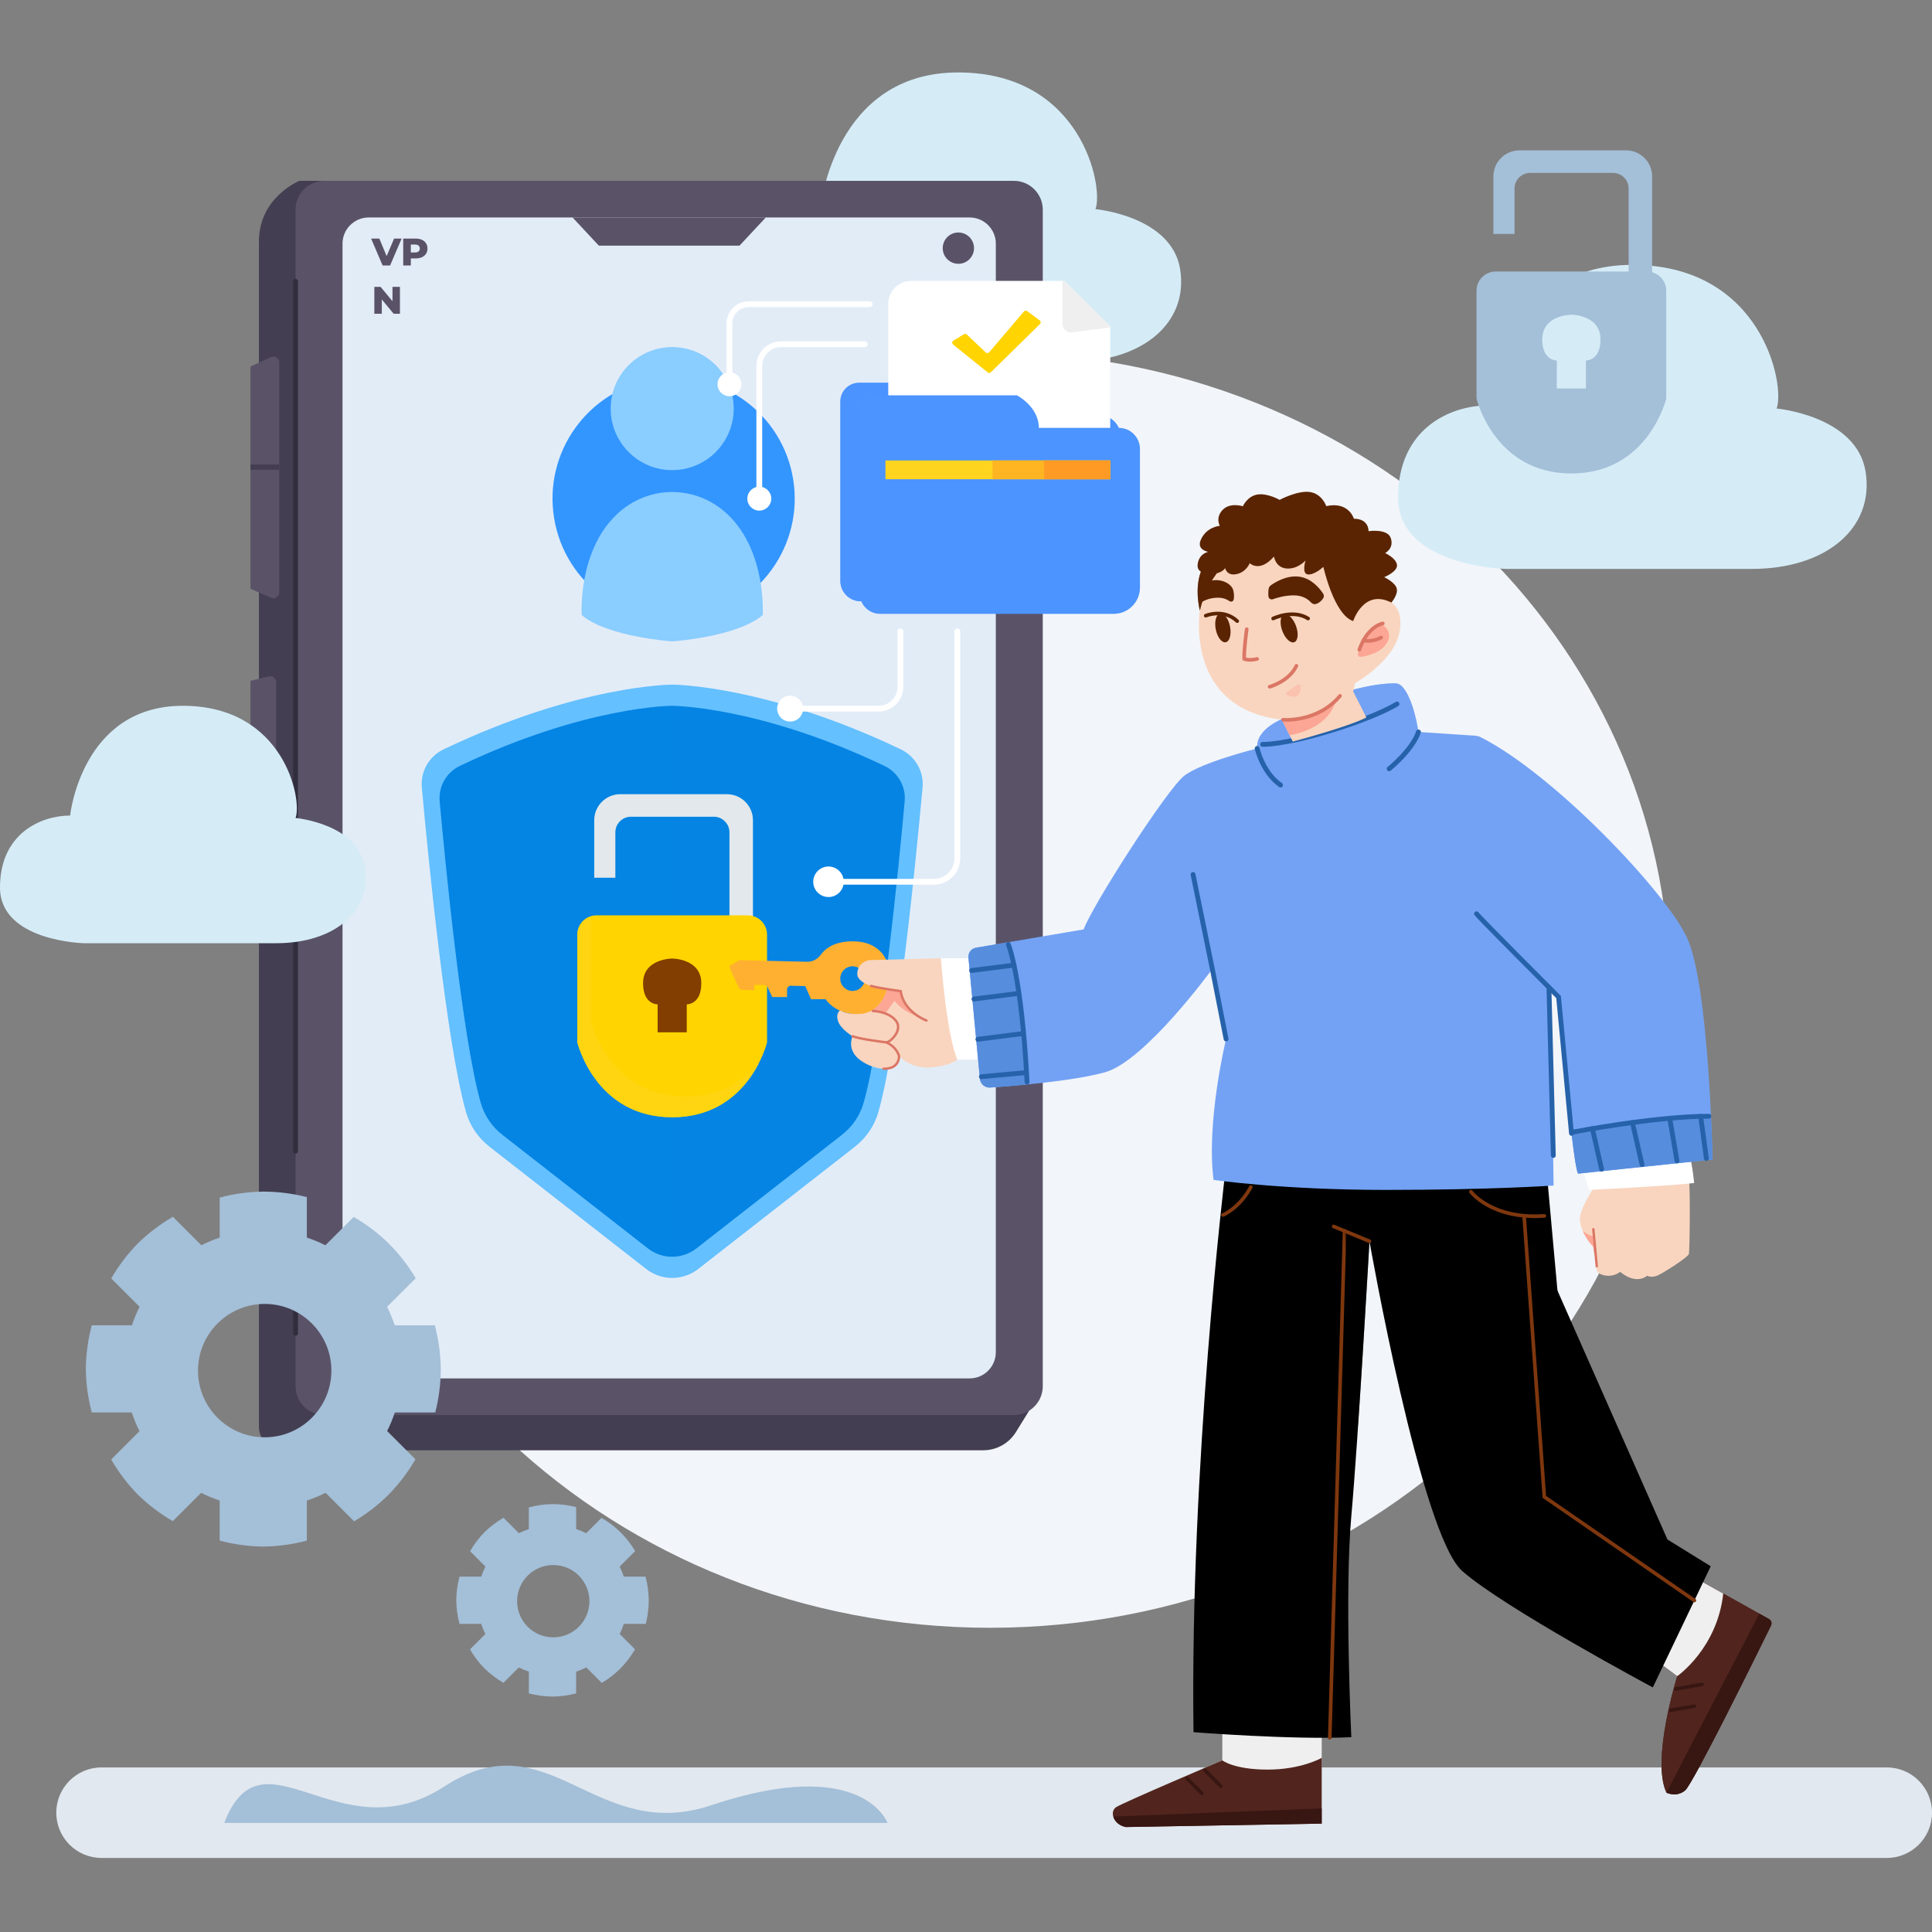 <svg width="400" height="400" viewBox="0 0 400 400" fill="none" xmlns="http://www.w3.org/2000/svg">
<rect x="0" y="0" width="400" height="400" fill="#808080" stroke="none"/>
<g clip-path="url(#clip0_3634_1059)">
<path d="M390.633 384.667H21.023C15.848 384.667 11.652 380.472 11.652 375.297C11.652 370.121 15.847 365.926 21.023 365.926H390.632C395.807 365.926 400.003 370.121 400.003 375.297C400.003 380.472 395.808 384.667 390.633 384.667Z" fill="#E1E8EF"/>
<path d="M183.755 377.421C183.755 377.421 178.65 363.263 147.357 373.732C122.987 381.885 113.855 355.647 91.995 369.874C70.135 384.102 54.337 356.836 46.43 377.42L183.755 377.421Z" fill="#A4BFD8"/>
<path d="M205.004 337.014C282.71 337.014 345.703 277.895 345.703 204.97C345.703 132.044 282.71 72.926 205.004 72.926C127.298 72.926 64.305 132.044 64.305 204.97C64.305 277.895 127.298 337.014 205.004 337.014Z" fill="#F2F5F9"/>
<path d="M308.056 83.937C308.056 83.937 311.045 54.836 337.942 54.836C364.84 54.836 369.655 79.765 367.828 84.58C367.828 84.58 384.431 86.074 386.258 97.697C388.084 109.319 378.122 117.787 362.681 117.787C347.24 117.787 311.709 117.787 311.709 117.787C311.709 117.787 289.461 117.289 289.461 103.01C289.46 88.731 300.252 83.957 308.056 83.937Z" fill="#D5ECF7"/>
<path d="M169.935 42.688C169.935 42.688 172.778 15 198.37 15C223.962 15 228.543 38.719 226.806 43.3C226.806 43.3 242.604 44.722 244.341 55.78C246.079 66.838 236.6 74.896 221.909 74.896C207.218 74.896 173.411 74.896 173.411 74.896C173.411 74.896 152.242 74.422 152.242 60.836C152.241 47.249 162.51 42.708 169.935 42.688Z" fill="#D5ECF7"/>
<path d="M68.753 37.441H61.967C61.967 37.441 53.605 40.845 53.605 49.985V295.352C53.605 298.064 55.804 300.263 58.516 300.263H203.571C206.331 300.263 208.895 298.832 210.344 296.484L215.097 288.784L68.753 37.441Z" fill="#433E51"/>
<path d="M209.911 292.97H67.178C63.871 292.97 61.191 290.289 61.191 286.983V43.428C61.191 40.121 63.872 37.441 67.178 37.441H209.911C213.218 37.441 215.897 40.122 215.897 43.428V286.983C215.897 290.289 213.218 292.97 209.911 292.97Z" fill="#5A5368"/>
<path d="M200.745 285.384H76.343C73.344 285.384 70.914 282.953 70.914 279.955V50.452C70.914 47.454 73.345 45.023 76.343 45.023H200.745C203.744 45.023 206.174 47.454 206.174 50.452V279.954C206.174 282.953 203.743 285.384 200.745 285.384Z" fill="#E2ECF7"/>
<path d="M139.347 45.023H137.743H118.539L123.984 50.858H137.743H139.347H153.106L158.551 45.023H139.347Z" fill="#5A5368"/>
<path d="M79.214 54.965L76.834 49.393H78.537L80.543 54.217H79.54L81.594 49.393H83.154L80.766 54.965H79.214ZM83.481 54.965V49.393H86.028C86.537 49.393 86.975 49.475 87.341 49.639C87.713 49.804 87.999 50.043 88.201 50.356C88.403 50.664 88.504 51.03 88.504 51.454C88.504 51.874 88.403 52.237 88.201 52.545C87.999 52.853 87.713 53.092 87.341 53.261C86.975 53.426 86.537 53.508 86.028 53.508H84.356L85.057 52.824V54.965H83.481ZM85.057 52.991L84.356 52.266H85.932C86.261 52.266 86.505 52.195 86.665 52.051C86.829 51.908 86.911 51.709 86.911 51.454C86.911 51.194 86.829 50.993 86.665 50.849C86.505 50.706 86.261 50.634 85.932 50.634H84.356L85.057 49.91V52.991ZM77.502 64.965V59.393H78.8L81.873 63.102H81.26V59.393H82.804V64.965H81.507L78.434 61.255H79.047V64.965H77.502Z" fill="#5A5368"/>
<path d="M198.42 54.618C200.21 54.618 201.661 53.167 201.661 51.377C201.661 49.588 200.21 48.137 198.42 48.137C196.631 48.137 195.18 49.588 195.18 51.377C195.18 53.167 196.631 54.618 198.42 54.618Z" fill="#5A5368"/>
<path d="M57.819 75.038V122.646C57.819 123.519 56.923 124.107 56.121 123.759L51.855 121.904V75.88L56.109 73.939C56.908 73.573 57.819 74.158 57.819 75.038Z" fill="#5A5368"/>
<path d="M57.172 141.217V159.413C57.172 160.442 56.126 161.14 55.176 160.746L51.855 159.37V140.96L55.661 140.031C56.431 139.844 57.172 140.426 57.172 141.217Z" fill="#5A5368"/>
<path d="M57.819 96.172H51.855V97.274H57.819V96.172Z" fill="#433E51"/>
<path d="M61.191 58.25V238.325" stroke="#302D3D" stroke-miterlimit="10" stroke-linecap="round" stroke-linejoin="round"/>
<path d="M61.191 276.052V250.512" stroke="#302D3D" stroke-miterlimit="10" stroke-linecap="round" stroke-linejoin="round"/>
<path d="M186.493 155.143C158.445 141.742 139.17 141.742 139.17 141.742C139.17 141.742 119.895 141.742 91.846 155.143C88.844 156.578 87.032 159.713 87.333 163.028C88.623 177.26 92.371 215.677 96.469 230.188C97.276 233.046 98.974 235.565 101.315 237.391L133.779 262.726C135.319 263.927 137.217 264.58 139.17 264.58C141.123 264.58 143.02 263.928 144.56 262.726L177.025 237.391C179.366 235.564 181.064 233.046 181.871 230.188C185.969 215.676 189.717 177.26 191.006 163.028C191.307 159.713 189.496 156.578 186.493 155.143Z" fill="#64C0FF"/>
<path d="M183.112 158.576C157.068 146.133 139.17 146.133 139.17 146.133C139.17 146.133 121.273 146.133 95.229 158.576C92.441 159.908 90.759 162.82 91.038 165.897C92.235 179.112 95.716 214.784 99.521 228.259C100.27 230.912 101.847 233.252 104.021 234.947L134.165 258.471C135.595 259.587 137.357 260.194 139.171 260.194C140.985 260.194 142.746 259.587 144.177 258.471L174.322 234.947C176.495 233.251 178.072 230.912 178.821 228.259C182.626 214.784 186.107 179.112 187.304 165.897C187.581 162.82 185.899 159.908 183.112 158.576Z" fill="#0584E3"/>
<path opacity="0.35" d="M95.229 158.576C92.441 159.908 90.759 162.82 91.038 165.897C92.235 179.112 95.716 214.784 99.521 228.259C100.27 230.912 101.847 233.251 104.021 234.947L134.165 258.471C135.595 259.587 137.357 260.194 139.171 260.194V146.133C139.171 146.133 121.273 146.133 95.229 158.576Z" fill="#0584E3"/>
<path d="M151.023 190.582V172.334C151.023 170.545 149.572 169.094 147.782 169.094H130.644C128.853 169.094 127.403 170.545 127.403 172.334V181.733H123.027V169.827C123.027 166.844 125.446 164.426 128.429 164.426H150.49C153.473 164.426 155.891 166.844 155.891 169.827V190.581L151.023 190.582Z" fill="#E2E8EB"/>
<path d="M154.822 189.512H139.168H123.514C121.312 189.512 119.527 191.296 119.527 193.498V215.813C119.527 215.813 123.222 231.322 139.169 231.322C155.115 231.322 158.81 215.813 158.81 215.813V193.498C158.809 191.296 157.024 189.512 154.822 189.512Z" fill="#FFD400"/>
<path opacity="0.55" d="M142.021 226.999C126.075 226.999 122.38 211.49 122.38 211.49V189.699C120.735 190.19 119.527 191.698 119.527 193.502V215.817C119.527 215.817 123.222 231.325 139.169 231.325C149.576 231.325 154.763 224.722 157.111 220.132C154.131 223.691 149.384 226.999 142.021 226.999Z" fill="#FFD41F"/>
<path d="M139.169 198.457C139.169 198.457 133.141 198.457 133.141 203.562C133.141 208.036 136.155 207.937 136.155 207.937V213.723H139.169H142.183V207.937C142.183 207.937 145.197 208.036 145.197 203.562C145.198 198.457 139.169 198.457 139.169 198.457Z" fill="#823D00"/>
<path d="M143.483 127.979C157.151 125.76 166.433 112.882 164.214 99.215C161.996 85.547 149.118 76.266 135.451 78.484C121.783 80.702 112.501 93.58 114.719 107.248C116.938 120.915 129.816 130.197 143.483 127.979Z" fill="#3396FF"/>
<path d="M127.66 106.533C119.565 114.249 120.438 127.348 120.438 127.348C125.753 131.886 139.172 132.793 139.172 132.793C139.172 132.793 152.589 131.886 157.905 127.348C157.905 127.348 158.779 114.249 150.683 106.533C144.156 100.312 134.186 100.312 127.66 106.533Z" fill="#8ACDFF"/>
<path d="M139.171 97.334C146.205 97.334 151.908 91.631 151.908 84.597C151.908 77.562 146.205 71.859 139.171 71.859C132.136 71.859 126.434 77.562 126.434 84.597C126.434 91.631 132.136 97.334 139.171 97.334Z" fill="#8ACDFF"/>
<path d="M173.984 120.279V83.136C173.984 80.988 175.725 79.246 177.873 79.246H206.524C206.524 79.246 211.062 81.58 211.062 85.987H227.624C230.041 85.987 232 87.947 232 90.363V119.047C232 122.054 229.562 124.492 226.555 124.492H178.197C175.872 124.492 173.984 122.605 173.984 120.279Z" fill="#4C94FF"/>
<path opacity="0.55" d="M173.984 120.279V83.136C173.984 80.988 175.725 79.246 177.873 79.246H206.524C206.524 79.246 211.062 81.58 211.062 85.987H227.624C230.041 85.987 232 87.947 232 90.363V119.047C232 122.054 229.562 124.492 226.555 124.492H178.197C175.872 124.492 173.984 122.605 173.984 120.279Z" fill="#4C94FF"/>
<path d="M183.902 88.007V62.904C183.902 60.282 186.028 58.156 188.651 58.156H220.268L229.862 67.588V91.442H183.903L183.902 88.007Z" fill="white"/>
<path d="M219.977 58.224V67.033C219.977 68.108 220.868 68.941 221.879 68.812L229.701 67.822C229.854 67.802 229.918 67.602 229.804 67.49L220.32 58.067C220.19 57.938 219.977 58.035 219.977 58.224Z" fill="#EFEFEF"/>
<path d="M197.379 70.533L199.577 69.193C199.766 69.078 200.008 69.104 200.167 69.255L204.092 72.971C204.296 73.164 204.619 73.147 204.8 72.934L211.997 64.485C212.164 64.289 212.454 64.255 212.66 64.409L215.269 66.341C215.51 66.52 215.535 66.872 215.32 67.082L205.148 77.072C204.971 77.246 204.693 77.26 204.499 77.104L197.325 71.33C197.064 71.119 197.09 70.709 197.379 70.533Z" fill="#FFD400"/>
<path d="M178.004 122.88V85.737C178.004 83.589 179.745 81.848 181.893 81.848H210.544C210.544 81.848 215.082 84.181 215.082 88.589H231.644C234.06 88.589 236.019 90.548 236.019 92.965V121.648C236.019 124.655 233.581 127.093 230.574 127.093H182.217C179.89 127.093 178.004 125.207 178.004 122.88Z" fill="#4C94FF"/>
<path d="M229.862 95.332H183.32V99.221H229.862V95.332Z" fill="#FFD41F"/>
<path d="M229.861 95.332H205.488V99.221H229.861V95.332Z" fill="#FFB522"/>
<path d="M229.861 95.332H216.184V99.221H229.861V95.332Z" fill="#FF9B24"/>
<path d="M151.031 82.038C152.4 82.038 153.51 80.927 153.51 79.558C153.51 78.188 152.4 77.078 151.031 77.078C149.661 77.078 148.551 78.188 148.551 79.558C148.551 80.927 149.661 82.038 151.031 82.038Z" fill="white"/>
<path d="M151.027 79.561V66.983C151.027 64.773 152.82 62.98 155.03 62.98H180.068" stroke="white" stroke-width="1.2" stroke-miterlimit="10" stroke-linecap="round" stroke-linejoin="round"/>
<path d="M159.686 103.238C159.686 104.607 158.576 105.717 157.206 105.717C155.837 105.717 154.727 104.607 154.727 103.238C154.727 101.869 155.836 100.758 157.206 100.758C158.576 100.759 159.686 101.869 159.686 103.238Z" fill="white"/>
<path d="M157.203 103.236V75.77C157.203 73.284 159.219 71.269 161.703 71.269H179.032" stroke="white" stroke-width="1.2" stroke-miterlimit="10" stroke-linecap="round" stroke-linejoin="round"/>
<path d="M166.271 146.714C166.271 148.195 165.07 149.396 163.589 149.396C162.107 149.396 160.906 148.195 160.906 146.714C160.906 145.233 162.107 144.031 163.589 144.031C165.07 144.031 166.271 145.233 166.271 146.714Z" fill="white"/>
<path d="M163.59 146.714H181.926C184.41 146.714 186.423 144.7 186.423 142.217V130.719" stroke="white" stroke-width="1.2" stroke-miterlimit="10" stroke-linecap="round" stroke-linejoin="round"/>
<path d="M174.692 182.563C174.692 184.308 173.277 185.723 171.531 185.723C169.786 185.723 168.371 184.308 168.371 182.563C168.371 180.817 169.786 179.402 171.531 179.402C173.277 179.403 174.692 180.817 174.692 182.563Z" fill="white"/>
<path d="M171.531 182.56H193.362C196.04 182.56 198.211 180.389 198.211 177.711V130.719" stroke="white" stroke-width="1.2" stroke-miterlimit="10" stroke-linecap="round" stroke-linejoin="round"/>
<path d="M183.774 199.623C183.774 199.623 182.867 194.891 176.513 194.891C172.695 194.891 170.82 196.437 169.932 197.67C169.275 198.582 168.242 199.146 167.119 199.121L153.08 198.796C153.08 198.796 151.184 199.865 151.038 200.06C150.922 200.215 152.356 203.223 152.938 204.428C153.084 204.731 153.387 204.928 153.723 204.939L156.191 205.018V203.9L158.188 203.949C158.516 203.957 158.81 204.149 158.95 204.445L159.886 206.428H162.949V204.869C162.949 204.429 163.311 204.076 163.75 204.086L166.725 204.16L167.908 206.866H170.922C170.922 206.866 172.344 209.153 175.741 209.832C179.138 210.512 183.758 209.783 184.536 207.936C185.314 206.089 183.774 199.623 183.774 199.623ZM176.514 205.164C175.104 205.164 173.962 204.022 173.962 202.612C173.962 201.202 175.104 200.06 176.514 200.06C177.923 200.06 179.067 201.202 179.067 202.612C179.067 204.022 177.923 205.164 176.514 205.164Z" fill="#FFB031"/>
<path d="M253.067 357.336V364.466C253.067 364.466 232.324 373.282 231.028 374.19C229.732 375.097 230.445 377.754 233.102 378.273L273.648 377.56V358.211L253.067 357.336Z" fill="#EFEFEF"/>
<path d="M233.102 378.271L273.648 377.558V363.945C273.648 363.945 269.467 366.376 262.466 366.376C255.466 366.376 253.067 364.464 253.067 364.464C253.067 364.464 232.324 373.28 231.027 374.187C229.732 375.096 230.444 377.753 233.102 378.271Z" fill="#51251E"/>
<path d="M230.508 376.096C230.773 377.037 231.626 377.985 233.102 378.273L273.648 377.56V374.406L230.508 376.096Z" fill="#381612"/>
<path d="M245.777 368.227L248.791 371.273" stroke="#381612" stroke-width="0.75" stroke-miterlimit="10" stroke-linecap="round"/>
<path d="M249.445 366.473L252.779 369.843" stroke="#381612" stroke-width="0.75" stroke-miterlimit="10" stroke-linecap="round"/>
<path d="M342.781 343.721L347.254 347.026C347.254 347.026 341.809 364.334 345.018 371.14C345.018 371.14 347.06 372.178 348.875 370.686C350.516 369.339 364.08 341.814 366.665 336.549C366.906 336.06 366.718 335.475 366.242 335.209L351.533 326.996L342.781 343.721Z" fill="#411B13"/>
<path d="M342.781 343.721L347.254 347.026C347.254 347.026 341.809 364.334 345.018 371.14C345.018 371.14 347.06 372.178 348.875 370.686C350.516 369.339 364.08 341.814 366.665 336.549C366.906 336.06 366.718 335.475 366.242 335.209L351.533 326.996L342.781 343.721Z" fill="#51251E"/>
<path d="M356.782 329.929L351.529 326.996L342.91 343.468C342.964 343.626 343.021 343.786 343.086 343.948L347.251 347.026C347.251 347.026 355.521 341.321 356.782 329.929Z" fill="#EFEFEF"/>
<path d="M348.873 370.688C350.514 369.341 364.077 341.816 366.663 336.551C366.903 336.062 366.716 335.477 366.24 335.211L364.245 334.098L345.016 371.142C345.016 371.142 347.058 372.179 348.873 370.688Z" fill="#381612"/>
<path d="M346.992 349.678L352.406 348.727" stroke="#381612" stroke-width="0.75" stroke-miterlimit="10" stroke-linecap="round"/>
<path d="M345.887 354.077L350.803 353.25" stroke="#381612" stroke-width="0.75" stroke-miterlimit="10" stroke-linecap="round"/>
<path d="M253.62 243.182C253.62 243.182 246.328 303.661 247.105 358.63C247.105 358.63 267.718 360.25 279.775 359.667C279.775 359.667 278.349 329.719 279.775 313.902C281.201 298.086 283.535 256.988 283.535 256.988C283.535 256.988 294.166 317.662 302.722 325.246C311.279 332.83 342.198 349.36 342.198 349.36L354.19 324.273L326.057 306.901L320.223 242.586L253.62 243.182Z" fill="black"/>
<path d="M315.535 251.543L319.74 309.908L350.806 331.359" fill="black"/>
<path d="M315.535 251.543L319.74 309.908L350.806 331.359" stroke="#7F370E" stroke-width="0.75" stroke-miterlimit="10" stroke-linecap="round"/>
<path d="M278.383 254.859L275.316 359.786" stroke="#7F370E" stroke-width="0.75" stroke-miterlimit="10" stroke-linecap="round"/>
<path opacity="0.44" d="M281.172 295.267C282.362 277.615 283.534 256.989 283.534 256.989L278.383 254.859L281.172 295.267Z" fill="black"/>
<path d="M253.199 251.547C253.199 251.547 256.505 250.25 258.968 245.777Z" fill="black"/>
<path d="M253.199 251.547C253.199 251.547 256.505 250.25 258.968 245.777" stroke="#7F370E" stroke-width="0.75" stroke-miterlimit="10" stroke-linecap="round"/>
<path d="M276.129 253.926L283.535 256.989" stroke="#7F370E" stroke-width="0.75" stroke-miterlimit="10" stroke-linecap="round"/>
<path d="M304.539 246.746C304.539 246.746 308.849 252.515 319.74 251.737Z" fill="black"/>
<path d="M304.539 246.746C304.539 246.746 308.849 252.515 319.74 251.737" stroke="#7F370E" stroke-width="0.75" stroke-miterlimit="10" stroke-linecap="round"/>
<path d="M194.793 198.391C194.793 198.391 180.532 198.78 180.079 198.78C179.625 198.78 177.552 199.363 177.487 201.567C177.422 203.772 181.96 204.744 183.71 204.744C183.71 204.744 182.495 209.93 177.682 209.93C177.682 209.93 175.397 210.124 173.938 209.201C173.938 209.201 172.966 209.686 173.5 211.389C174.036 213.09 176.514 214.549 176.514 214.549C176.514 214.549 175.104 217.417 178.265 219.605C181.425 221.793 185.849 222.181 186.141 218.633C186.141 218.633 188.313 221.209 192.396 221.015C196.48 220.821 198.221 219.395 198.221 219.395L194.793 198.391Z" fill="#F9D5BF"/>
<path d="M190.375 210.571C186.444 208.783 186.479 205.212 186.479 205.212L183.696 204.785C183.611 205.118 182.822 207.91 180.43 209.234C182.239 209.488 183.304 209.831 183.304 209.831L185.198 207.205C187.063 209.681 190.375 210.571 190.375 210.571Z" fill="#FCA695"/>
<path d="M191.813 211.291C191.813 211.291 187.113 209.589 186.482 205.214C186.482 205.214 182.664 204.704 180.344 204.133" stroke="#DB7665" stroke-width="0.5" stroke-miterlimit="10" stroke-linecap="round"/>
<path d="M180.696 209.309C180.696 209.309 183.852 209.344 185.457 211.288C187.061 213.233 184.29 215.81 183.512 215.81C183.512 215.81 178.165 215.178 176.512 214.546" stroke="#DB7665" stroke-width="0.5" stroke-miterlimit="10" stroke-linecap="round"/>
<path d="M183.514 215.812C183.514 215.812 185.507 216.591 186.139 218.633C186.139 218.633 186.333 221.333 182.93 221.271" stroke="#DB7665" stroke-width="0.5" stroke-miterlimit="10" stroke-linecap="round"/>
<path d="M330.097 245.758C330.097 245.758 327.374 249.842 327.131 251.884C326.889 253.925 328.395 256.648 329.854 258.107C329.854 258.107 330.437 261.948 330.583 262.969C330.73 263.99 333.597 264.816 335.445 263.309C335.445 263.309 338.443 266.094 341.036 264.134C341.036 264.134 341.943 264.638 343.24 264.054C344.537 263.471 349.463 260.294 349.658 259.646C349.852 258.998 349.982 245.385 349.658 244.154C349.333 242.922 330.097 245.758 330.097 245.758Z" fill="#F9D5BF"/>
<path d="M327.707 254.859C328.239 256.109 329.049 257.302 329.854 258.108C329.854 258.108 329.931 258.616 330.036 259.307C330.239 259.521 330.365 259.645 330.365 259.645L330.019 255.92C329.256 255.938 328.347 255.357 327.707 254.859Z" fill="#FCA695"/>
<path d="M329.883 254.492L330.596 262.173" stroke="#DB7665" stroke-width="0.5" stroke-miterlimit="10" stroke-linecap="round"/>
<path d="M327.422 241.577L329.026 246.358C329.026 246.358 345.113 245.579 350.758 244.931C350.758 244.931 350.369 240.915 349.786 239.229C349.202 237.542 327.422 241.577 327.422 241.577Z" fill="white"/>
<path d="M201.645 198.391H194.793C194.793 198.391 195.94 214.207 198.219 219.393H203.188L201.645 198.391Z" fill="white"/>
<path d="M266.14 148.585C266.14 148.585 259.91 150.681 260.282 154.959C260.282 154.959 248.76 157.812 245.163 160.631C241.566 163.451 226.105 187.564 224.355 192.426L202.067 196.216C201.093 196.382 200.411 197.27 200.505 198.255L202.878 223.35C202.981 224.435 203.924 225.241 205.011 225.166C209.798 224.838 222.221 223.844 228.828 221.985C237.125 219.651 250.997 200.593 250.997 200.593L253.849 215.113C253.849 215.113 249.7 232.097 251.256 244.283C251.256 244.283 265.258 246.358 287.038 246.358C308.817 246.358 321.653 245.451 321.653 245.451C321.653 245.451 321.135 206.039 320.616 203.835L322.69 206.427C322.69 206.427 325.413 240.135 326.709 242.987L354.551 240.071C354.551 240.071 353.87 203.706 349.203 193.982C344.591 184.373 321.748 160.332 306.571 152.634C306.212 152.452 305.824 152.352 305.422 152.325L293.682 151.539C293.682 151.539 292.739 144.573 290.214 142.039C289.818 141.642 289.261 141.455 288.701 141.461C286.162 141.492 277.762 142.131 266.14 148.585Z" fill="#73A2F4"/>
<path d="M326.705 242.99L354.547 240.073C354.547 240.073 354.478 236.411 354.236 231.106C339.915 231.083 329.767 233.284 325.34 234.472C325.846 238.828 326.334 242.174 326.705 242.99Z" fill="#578DDD"/>
<path opacity="0.33" d="M307.621 191.23L314.514 202.164C316.833 205.842 318.477 209.905 319.368 214.161L321.143 222.635L320.726 204.534L307.621 191.23Z" fill="#73A2F4"/>
<path opacity="0.33" d="M250.976 200.619L249.3 192.301C249.3 192.301 246.516 204.563 238.898 214.777C245.099 208.642 250.759 200.917 250.976 200.619Z" fill="#73A2F4"/>
<path opacity="0.33" d="M290.212 142.039C289.816 141.642 289.258 141.455 288.698 141.461C286.16 141.491 277.759 142.13 266.138 148.583C266.138 148.583 260.736 150.405 260.297 154.113C261.847 154.224 266.127 154.009 276.634 150.911C286.322 148.055 290.112 145.447 291.558 144.043C291.17 143.258 290.726 142.555 290.212 142.039Z" fill="#73A2F4"/>
<path d="M247.008 181.051L250.995 200.594L253.847 215.115" stroke="#2662AA" stroke-miterlimit="10" stroke-linecap="round"/>
<path d="M305.703 189.184C306.092 189.832 322.687 206.426 322.687 206.426L325.361 234.649" stroke="#2662AA" stroke-miterlimit="10" stroke-linecap="round"/>
<path d="M321.599 239.231L320.691 204.43" stroke="#2662AA" stroke-miterlimit="10" stroke-linecap="round"/>
<path d="M261.398 154.116C261.398 154.116 265.493 154.304 275.405 151.293C285.318 148.282 289.237 145.754 289.237 145.754" stroke="#2662AA" stroke-miterlimit="10" stroke-linecap="round"/>
<path d="M260.281 154.957C260.281 154.957 261.4 159.948 265.127 162.542" stroke="#2662AA" stroke-miterlimit="10" stroke-linecap="round"/>
<path d="M287.602 159.175C287.602 159.175 292.413 155.318 293.677 151.543" stroke="#2662AA" stroke-miterlimit="10" stroke-linecap="round"/>
<path d="M208.632 195.102L202.063 196.218C201.089 196.384 200.408 197.273 200.501 198.257L202.874 223.353C202.977 224.438 203.92 225.243 205.007 225.169C206.752 225.049 209.518 224.84 212.643 224.533C212.698 213.91 209.946 200.758 208.632 195.102Z" fill="#578DDD"/>
<path d="M208.781 195.543C208.781 195.543 211.517 202.166 212.643 224.028" stroke="#2662AA" stroke-miterlimit="10" stroke-linecap="round"/>
<path d="M201.164 200.934L209.938 199.82" stroke="#2662AA" stroke-miterlimit="10" stroke-linecap="round"/>
<path d="M201.645 206.841L210.712 205.691" stroke="#2662AA" stroke-miterlimit="10" stroke-linecap="round"/>
<path d="M202.457 215.174L211.682 214.004" stroke="#2662AA" stroke-miterlimit="10" stroke-linecap="round"/>
<path d="M203.188 222.924L212.333 222.078" stroke="#2662AA" stroke-miterlimit="10" stroke-linecap="round"/>
<path d="M325.656 234.386C325.656 234.386 342.717 231.104 353.8 231.105" stroke="#2662AA" stroke-miterlimit="10" stroke-linecap="round"/>
<path d="M329.691 233.668L331.592 242.056" stroke="#2662AA" stroke-miterlimit="10" stroke-linecap="round"/>
<path d="M337.973 232.41L339.964 241.129" stroke="#2662AA" stroke-miterlimit="10" stroke-linecap="round"/>
<path d="M345.703 231.523L347.205 240.36" stroke="#2662AA" stroke-miterlimit="10" stroke-linecap="round"/>
<path d="M352.109 231.129L353.282 239.844" stroke="#2662AA" stroke-miterlimit="10" stroke-linecap="round"/>
<path d="M248.42 126.406C248.42 126.406 245.163 146.663 265.387 148.997L267.656 153.535C267.656 153.535 279.129 150.488 282.889 148.544L280.166 143.163L280.555 141.413C280.555 141.413 288.399 137.07 289.695 131.107C290.757 126.223 288.075 124.754 288.075 124.754L274.236 112.406L252.104 115.209C252.104 115.209 248.465 120.563 248.42 126.406Z" fill="#F9D5BF"/>
<path d="M265.395 149.015L266.999 152.223C269.402 151.817 275.09 150.307 276.635 144.949C276.635 144.949 274.032 148.73 265.395 149.015Z" fill="#FCA695"/>
<path d="M285.656 129.31C284.78 129.767 282.178 131.418 281.151 135.32C281.051 135.701 281.387 136.06 281.775 135.999C283.097 135.793 285.714 135.169 286.97 133.371C288.473 131.221 286.922 129.824 286.238 129.349C286.063 129.229 285.845 129.212 285.656 129.31Z" fill="#FCA695"/>
<path d="M248.914 124.61C248.914 124.61 250.186 123.716 252.26 123.749C253.344 123.766 254.083 124.119 254.541 124.453C254.881 124.7 255.357 124.517 255.426 124.102C255.508 123.612 255.532 122.962 255.339 122.226C254.918 120.606 252.241 119.532 250.121 120.443C248.002 121.355 248.914 124.61 248.914 124.61Z" fill="#5A2402"/>
<path d="M262.622 123.492C262.578 123.036 262.566 122.448 262.673 121.847C262.721 121.578 262.882 121.347 263.105 121.187C263.984 120.554 266.44 119.017 269.083 119.406C271.625 119.78 273.304 121.935 273.945 122.912C274.147 123.221 274.139 123.616 273.924 123.917C273.638 124.32 273.151 124.843 272.457 125.052C272.09 125.162 271.687 125.024 271.432 124.737C270.938 124.185 269.824 123.262 267.883 123.262C266.074 123.262 264.445 123.732 263.531 124.058C263.114 124.208 262.664 123.934 262.622 123.492Z" fill="#5A2402"/>
<path d="M252.892 117.558C252.892 117.558 249.78 120.523 248.419 126.406C248.419 126.406 246.912 120.767 249.342 116.926L252.892 117.558Z" fill="#5A2402"/>
<path opacity="0.5" d="M252.892 117.558C252.892 117.558 249.78 120.523 248.419 126.406C248.419 126.406 246.912 120.767 249.342 116.926L252.892 117.558Z" fill="#5A2402"/>
<path d="M250.152 114.251C250.152 114.251 248.078 114.64 247.948 117.039C247.818 119.437 252.615 119.307 253.652 117.622C253.652 117.622 253.976 119.3 256.018 118.866C258.06 118.431 258.741 116.594 258.741 116.594C258.741 116.594 260.783 118.658 263.764 115.222C263.764 115.222 264.072 117.507 266.357 117.702C268.642 117.896 270.295 116.049 270.295 116.049C270.295 116.049 269.42 118.86 270.829 118.938C272.239 119.015 273.989 117.362 273.989 117.362C273.989 117.362 276.177 127.28 280.164 128.592C280.164 128.592 282.303 121.835 288.072 124.751C288.072 124.751 289.499 123.131 289.175 121.835C288.851 120.538 286.582 119.501 286.582 119.501C286.582 119.501 289.465 118.334 289.223 116.909C288.98 115.482 286.776 114.51 286.776 114.51C286.776 114.51 288.674 113.558 287.943 111.398C287.263 109.389 283.341 109.972 283.341 109.972C283.341 109.972 283.471 107.396 280.311 107.396C280.311 107.396 279.257 103.75 274.59 104.787C274.59 104.787 273.747 102.259 271.22 101.87C268.691 101.481 264.932 103.491 264.932 103.491C264.932 103.491 262.42 102.048 260.33 102.388C258.24 102.729 257.316 104.819 257.316 104.819C257.316 104.819 254.691 103.945 253.135 105.565C251.579 107.185 252.552 108.871 252.552 108.871C252.552 108.871 249.78 109.049 248.605 111.784C247.703 113.882 250.152 114.251 250.152 114.251Z" fill="#5A2402"/>
<path d="M254.667 129.713C254.988 131.352 254.586 132.809 253.769 132.97C252.952 133.129 252.03 131.932 251.708 130.294C251.387 128.657 251.788 127.199 252.606 127.038C253.423 126.877 254.346 128.075 254.667 129.713Z" fill="#5A2402"/>
<path d="M268.314 129.57C268.9 131.154 268.741 132.672 267.96 132.961C267.179 133.249 266.072 132.199 265.486 130.615C264.901 129.03 265.059 127.513 265.84 127.224C266.621 126.935 267.729 127.985 268.314 129.57Z" fill="#5A2402"/>
<path d="M249.637 127.473C249.637 127.473 253.283 125.918 256.152 128.592" stroke="#5A2402" stroke-width="0.75" stroke-miterlimit="10" stroke-linecap="round"/>
<path d="M263.586 128.058C263.586 128.058 267.67 126.065 270.83 128.058" stroke="#5A2402" stroke-width="0.75" stroke-miterlimit="10" stroke-linecap="round"/>
<path d="M258.123 130.277C258.123 130.277 257.507 134.572 257.604 136.419C257.604 136.419 258.528 136.857 260.278 136.419" stroke="#DB7665" stroke-width="0.75" stroke-miterlimit="10" stroke-linecap="round"/>
<path d="M262.859 142.191C262.859 142.191 266.904 141.088 268.412 137.848" stroke="#DB7665" stroke-width="0.75" stroke-miterlimit="10" stroke-linecap="round"/>
<path d="M286.288 129.078C286.288 129.078 283.176 129.564 281.426 134.523" stroke="#DB7665" stroke-width="0.75" stroke-miterlimit="10" stroke-linecap="round"/>
<path d="M285.947 131.996C285.947 131.996 284.092 133.05 282.297 132.572" stroke="#DB7665" stroke-width="0.75" stroke-miterlimit="10" stroke-linecap="round"/>
<path d="M265.633 149.02C265.633 149.02 272.774 149.645 277.441 144.07" stroke="#DB7665" stroke-width="0.75" stroke-miterlimit="10" stroke-linecap="round"/>
<path opacity="0.39" d="M266.141 143.541C266.141 143.541 267.858 142.228 268.668 141.742C269.479 141.255 269.41 143.187 268.866 143.816C268.194 144.594 266.457 144.204 266.141 143.541Z" fill="#FCA695"/>
<path d="M14.52 168.852C14.52 168.852 16.854 146.129 37.856 146.129C58.858 146.129 62.618 165.595 61.192 169.354C61.192 169.354 74.157 170.521 75.582 179.596C77.008 188.671 69.23 195.283 57.173 195.283C45.117 195.283 17.373 195.283 17.373 195.283C17.373 195.283 0 194.894 0 183.745C0 172.595 8.427 168.868 14.52 168.852Z" fill="#D5ECF7"/>
<path d="M54.507 246.707C51.458 246.745 48.427 247.161 45.481 247.947V256.239C44.18 256.671 42.911 257.197 41.685 257.811L35.797 251.923C33.159 253.45 30.721 255.3 28.54 257.43C26.41 259.612 24.56 262.05 23.033 264.688L28.899 270.556C28.278 271.793 27.748 273.073 27.312 274.388H19.005C18.219 277.333 17.802 280.365 17.766 283.413C17.802 286.461 18.219 289.493 19.005 292.439H27.278C27.718 293.766 28.253 295.059 28.881 296.308L23.018 302.171C24.546 304.809 26.394 307.247 28.523 309.429C30.706 311.558 33.143 313.408 35.782 314.935L41.638 309.08C42.878 309.702 44.163 310.234 45.48 310.67V318.964C48.426 319.75 51.457 320.166 54.506 320.203C57.554 320.166 60.586 319.75 63.532 318.964V310.675C64.862 310.235 66.16 309.699 67.412 309.069L73.317 314.974C75.935 313.42 78.35 311.548 80.506 309.398C82.635 307.216 84.485 304.778 86.011 302.139L80.154 296.282C80.777 295.041 81.309 293.757 81.746 292.439H90.117C90.87 289.489 91.254 286.457 91.259 283.413C91.221 280.365 90.805 277.333 90.019 274.388H81.72C81.285 273.082 80.756 271.809 80.138 270.578L86.068 264.649C84.514 262.031 82.641 259.615 80.491 257.46C78.309 255.331 75.871 253.482 73.232 251.956L67.369 257.819C66.13 257.197 64.848 256.667 63.532 256.231V247.848C60.584 247.095 57.552 246.712 54.507 246.707ZM54.801 269.966C62.425 269.966 68.607 276.147 68.607 283.771C68.607 291.396 62.425 297.577 54.801 297.577C47.176 297.577 40.995 291.397 40.994 283.772C40.994 276.147 47.175 269.966 54.801 269.966V269.966Z" fill="#A4BFD8"/>
<path d="M114.386 311.41C112.734 311.431 111.089 311.656 109.493 312.082V316.578C108.787 316.813 108.099 317.098 107.435 317.431L104.242 314.238C102.811 315.066 101.489 316.069 100.307 317.224C99.152 318.407 98.148 319.729 97.321 321.16L100.502 324.342C100.165 325.013 99.877 325.706 99.641 326.419H95.137C94.711 328.017 94.485 329.66 94.465 331.313C94.484 332.966 94.71 334.61 95.137 336.207H99.624C99.861 336.927 100.152 337.629 100.492 338.306L97.313 341.485C98.141 342.916 99.144 344.238 100.298 345.42C101.482 346.574 102.804 347.578 104.234 348.406L107.41 345.23C108.083 345.568 108.779 345.856 109.494 346.093V350.59C111.091 351.016 112.734 351.241 114.387 351.262C116.04 351.242 117.685 351.017 119.282 350.59V346.096C120.003 345.857 120.706 345.566 121.385 345.224L124.588 348.427C126.008 347.584 127.317 346.568 128.487 345.403C129.641 344.22 130.644 342.898 131.472 341.467L128.296 338.291C128.634 337.618 128.923 336.922 129.16 336.207H133.699C134.107 334.608 134.315 332.963 134.318 331.313C134.298 329.66 134.072 328.016 133.646 326.419H129.147C128.911 325.711 128.624 325.02 128.288 324.354L131.504 321.138C130.661 319.718 129.645 318.409 128.48 317.24C127.296 316.086 125.975 315.084 124.544 314.255L121.365 317.434C120.693 317.097 119.998 316.81 119.284 316.573V312.028C117.682 311.621 116.038 311.413 114.386 311.41ZM114.546 324.023C118.681 324.023 122.033 327.374 122.033 331.509C122.033 335.643 118.681 338.995 114.546 338.995C110.411 338.995 107.059 335.643 107.059 331.509C107.059 327.374 110.411 324.023 114.546 324.023V324.023Z" fill="#A4BFD8"/>
<path d="M337.188 57.285V39.038C337.188 37.248 335.736 35.797 333.947 35.797H316.808C315.017 35.797 313.567 37.248 313.567 39.038V48.437H309.191V36.53C309.191 33.547 311.61 31.129 314.593 31.129H336.654C339.637 31.129 342.056 33.547 342.056 36.53V57.284L337.188 57.285Z" fill="#A4BFD8"/>
<path d="M342.053 56.36C341.711 56.266 341.352 56.215 340.984 56.215H309.68C307.474 56.215 305.695 58.002 305.695 60.2V82.517C305.695 82.517 309.389 98.028 325.336 98.028C341.275 98.028 344.978 82.517 344.978 82.517V60.2C344.978 58.37 343.738 56.83 342.053 56.36ZM328.346 74.642V80.431H322.318V74.642C322.318 74.642 319.308 74.736 319.308 70.264C319.308 65.159 325.336 65.159 325.336 65.159C325.336 65.159 331.365 65.159 331.365 70.264C331.365 74.736 328.346 74.642 328.346 74.642Z" fill="#A4BFD8"/>
</g>
<defs>
<clipPath id="clip0_3634_1059">
<rect width="400" height="400" fill="white"/>
</clipPath>
</defs>
</svg>
